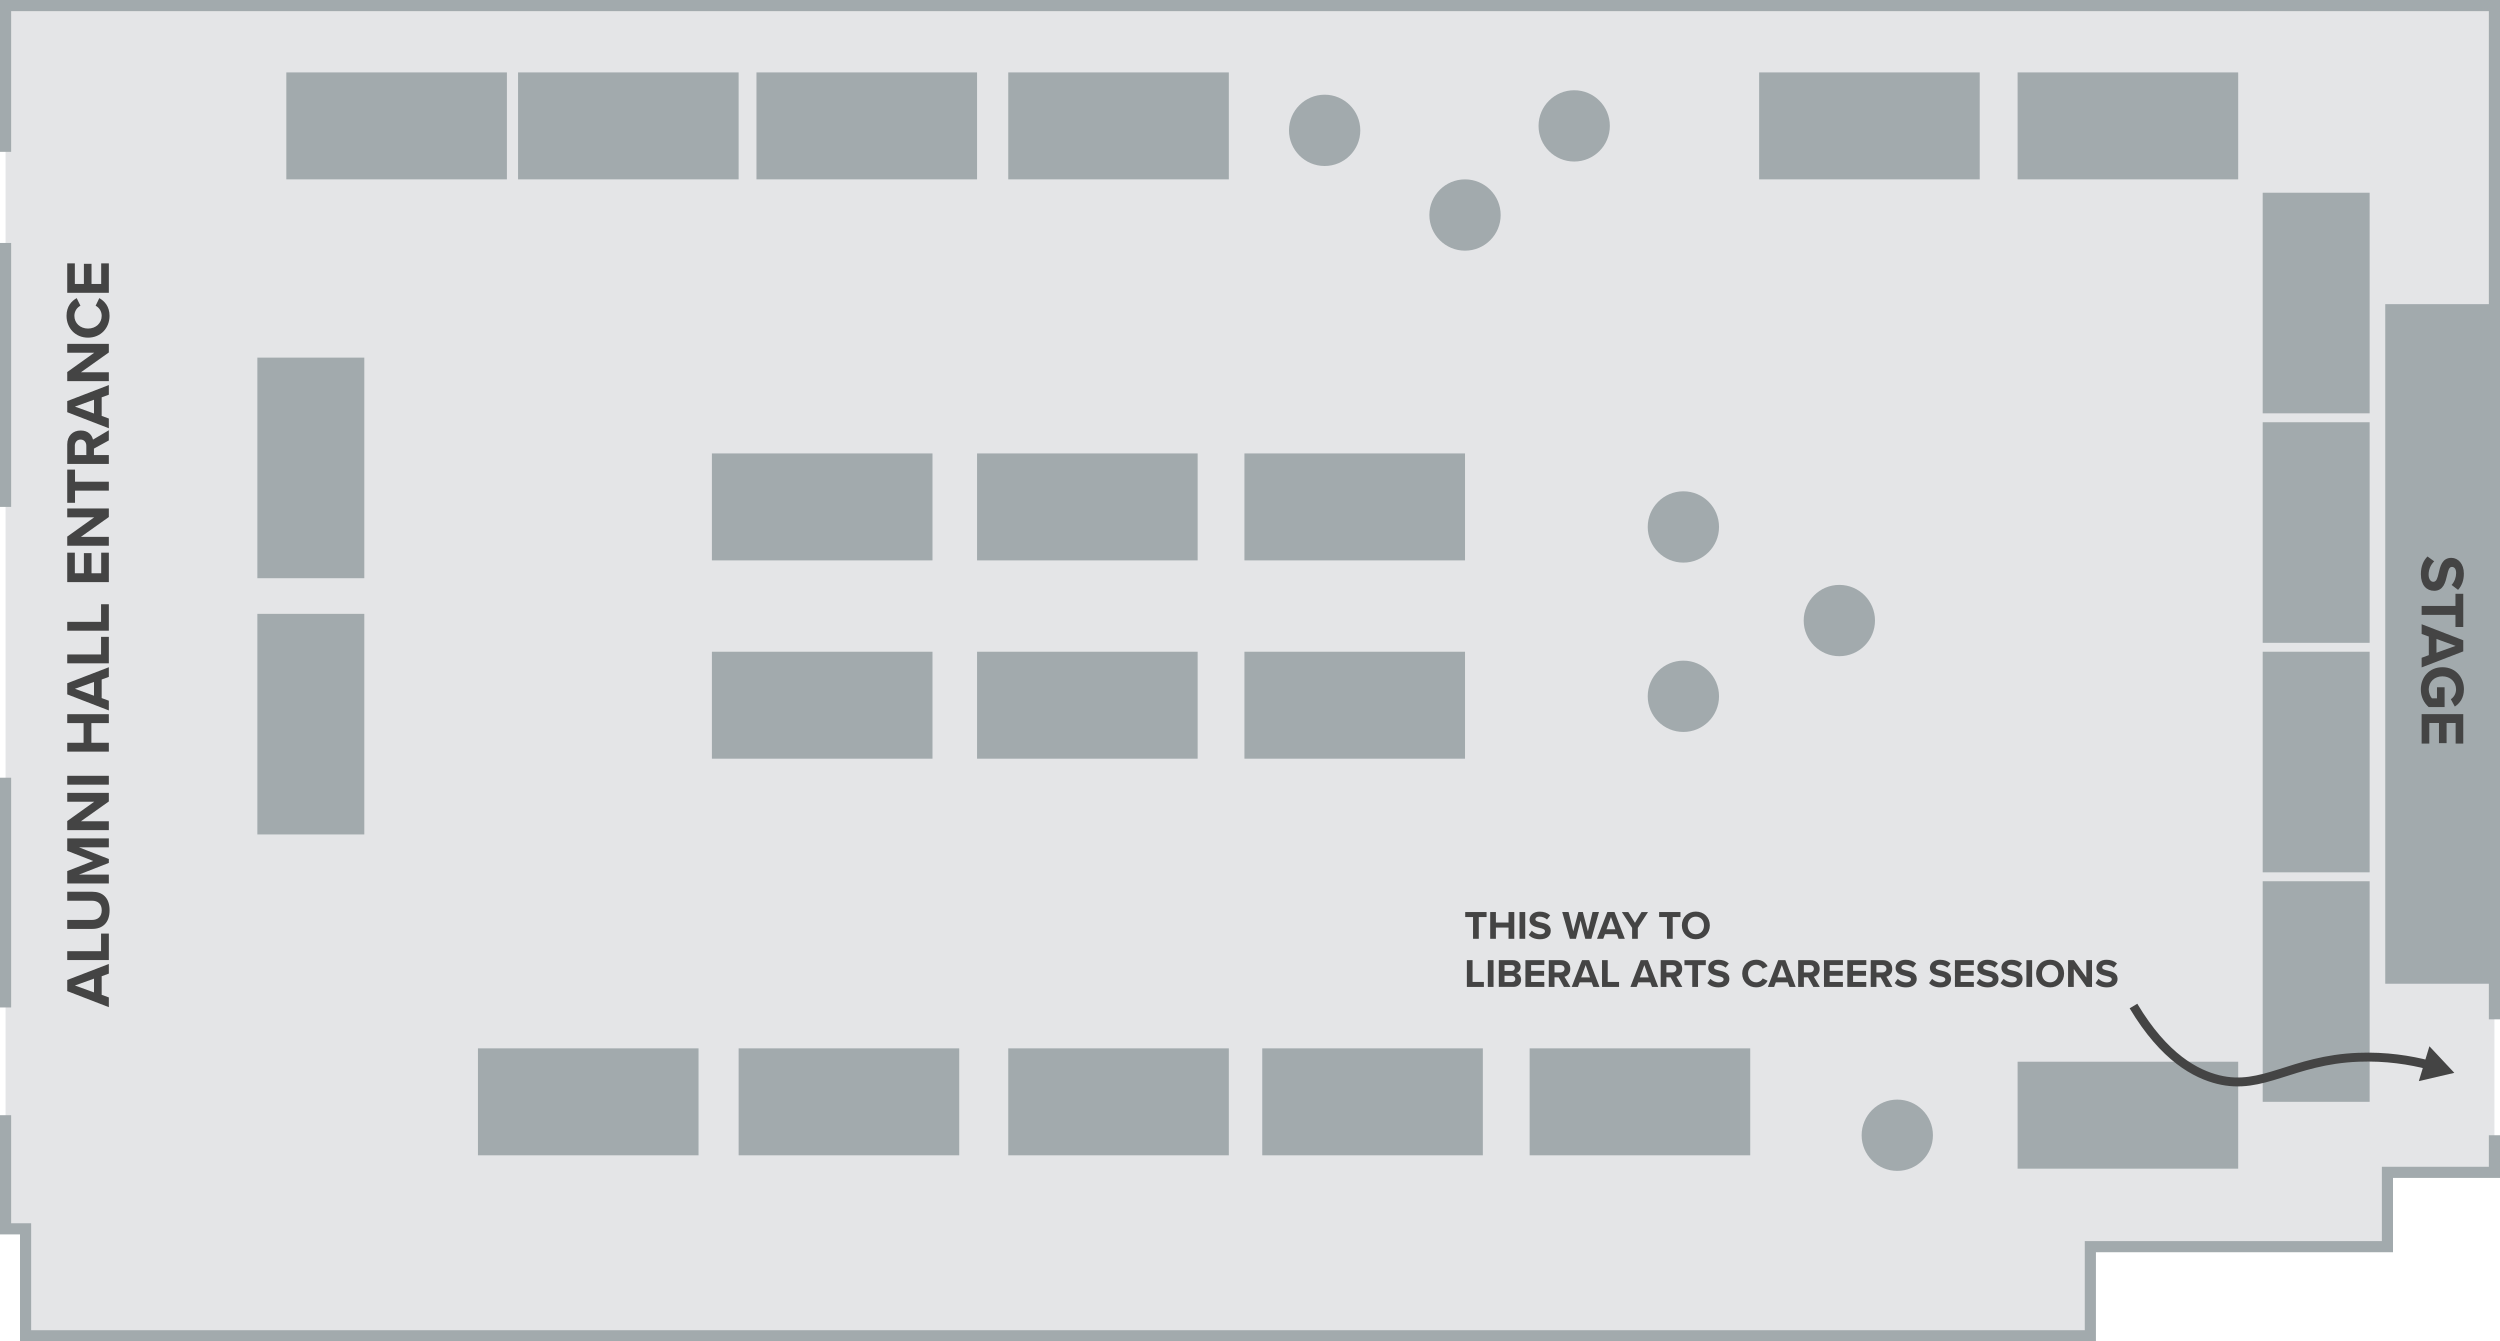<svg xmlns="http://www.w3.org/2000/svg" id="Layer_2" viewBox="0 0 1122 602"><defs><style>.cls-1{fill:#e4e5e7;}.cls-1,.cls-2,.cls-3{stroke-width:0px;}.cls-4{stroke:#444;stroke-width:4px;}.cls-4,.cls-5{fill:none;stroke-miterlimit:10;}.cls-2{fill:#a2aaad;}.cls-5{stroke:#a2aaad;stroke-width:5px;}.cls-3{fill:#444;}</style></defs><g id="Layer_1-2"><polygon class="cls-1" points="2.5 2.5 1119.5 2.5 1119.5 526.15 1071.48 526.15 1071.48 559.5 938.15 559.5 938.15 599.5 11.48 599.5 11.48 551.5 2.5 551.5 2.5 2.5"></polygon><line class="cls-5" x1="2.5" y1="452.15" x2="2.5" y2="349.04"></line><polyline class="cls-5" points="1119.5 509.5 1119.5 526.15 1071.48 526.15 1071.48 559.5 938.15 559.5 938.15 599.5 11.48 599.5 11.48 551.5 2.5 551.5 2.5 500.5"></polyline><polyline class="cls-5" points="2.5 68.15 2.5 2.5 1119.5 2.5 1119.5 457.47"></polyline><line class="cls-5" x1="2.5" y1="227.5" x2="2.5" y2="109.04"></line><rect class="cls-2" x="128.5" y="32.5" width="99" height="48"></rect><rect class="cls-2" x="232.5" y="32.5" width="99" height="48"></rect><rect class="cls-2" x="339.5" y="32.5" width="99" height="48"></rect><rect class="cls-2" x="452.5" y="32.5" width="99" height="48"></rect><rect class="cls-2" x="789.5" y="32.5" width="99" height="48"></rect><rect class="cls-2" x="905.5" y="32.5" width="99" height="48"></rect><rect class="cls-2" x="905.5" y="476.5" width="99" height="48"></rect><rect class="cls-2" x="686.5" y="470.5" width="99" height="48"></rect><rect class="cls-2" x="566.5" y="470.5" width="99" height="48"></rect><rect class="cls-2" x="452.5" y="470.5" width="99" height="48"></rect><rect class="cls-2" x="331.5" y="470.5" width="99" height="48"></rect><rect class="cls-2" x="214.5" y="470.5" width="99" height="48"></rect><rect class="cls-2" x="90" y="301" width="99" height="48" transform="translate(464.5 185.5) rotate(90)"></rect><rect class="cls-2" x="90" y="186" width="99" height="48" transform="translate(349.5 70.5) rotate(90)"></rect><rect class="cls-2" x="990" y="112" width="99" height="48" transform="translate(1175.5 -903.5) rotate(90)"></rect><rect class="cls-2" x="990" y="215" width="99" height="48" transform="translate(1278.5 -800.5) rotate(90)"></rect><rect class="cls-2" x="990" y="318" width="99" height="48" transform="translate(1381.5 -697.5) rotate(90)"></rect><rect class="cls-2" x="942" y="265" width="305" height="48" transform="translate(1383.5 -805.5) rotate(90)"></rect><rect class="cls-2" x="990" y="421" width="99" height="48" transform="translate(1484.5 -594.5) rotate(90)"></rect><rect class="cls-2" x="558.5" y="203.5" width="99" height="48"></rect><rect class="cls-2" x="438.5" y="203.5" width="99" height="48"></rect><rect class="cls-2" x="319.5" y="203.5" width="99" height="48"></rect><rect class="cls-2" x="558.5" y="292.5" width="99" height="48"></rect><rect class="cls-2" x="438.5" y="292.5" width="99" height="48"></rect><rect class="cls-2" x="319.5" y="292.5" width="99" height="48"></rect><path class="cls-3" d="M48.85,436.95l-3.22,1.18v8.34l3.22,1.18v4.37l-18.68-7.22v-4.98l18.68-7.2v4.34ZM33.62,442.29l8.57,3.11v-6.19l-8.57,3.08Z"></path><path class="cls-3" d="M48.85,430.87h-18.68v-3.98h15.18v-7.9h3.5v11.87Z"></path><path class="cls-3" d="M30.17,416.9v-4.03h11.09c2.6,0,4.4-1.43,4.4-4.34s-1.79-4.29-4.4-4.29h-11.09v-4.03h11.2c4.65,0,7.81,2.66,7.81,8.32s-3.19,8.37-7.78,8.37h-11.23Z"></path><path class="cls-3" d="M48.85,380.27h-13.44l13.44,5.26v1.74l-13.44,5.26h13.44v3.98h-18.68v-5.57l11.65-4.54-11.65-4.54v-5.6h18.68v4Z"></path><path class="cls-3" d="M48.85,359.69l-12.54,8.9h12.54v3.98h-18.68v-4.09l12.1-8.65h-12.1v-3.98h18.68v3.84Z"></path><path class="cls-3" d="M48.85,352.16h-18.68v-3.98h18.68v3.98Z"></path><path class="cls-3" d="M48.85,324.53h-7.84v8.82h7.84v3.98h-18.68v-3.98h7.34v-8.82h-7.34v-4h18.68v4Z"></path><path class="cls-3" d="M48.85,303.78l-3.22,1.18v8.34l3.22,1.18v4.37l-18.68-7.22v-4.98l18.68-7.2v4.34ZM33.62,309.13l8.57,3.11v-6.19l-8.57,3.08Z"></path><path class="cls-3" d="M48.85,297.7h-18.68v-3.98h15.18v-7.9h3.5v11.87Z"></path><path class="cls-3" d="M48.85,283.06h-18.68v-3.98h15.18v-7.9h3.5v11.87Z"></path><path class="cls-3" d="M48.85,261.25h-18.68v-13.21h3.42v9.24h4.06v-9.04h3.42v9.04h4.34v-9.24h3.44v13.21Z"></path><path class="cls-3" d="M48.85,232.04l-12.54,8.9h12.54v3.98h-18.68v-4.09l12.1-8.65h-12.1v-3.98h18.68v3.84Z"></path><path class="cls-3" d="M48.85,220.2h-15.18v5.46h-3.5v-14.9h3.5v5.43h15.18v4Z"></path><path class="cls-3" d="M48.85,197.66l-6.69,3.67v2.91h6.69v3.98h-18.68v-8.74c0-3.89,2.55-6.27,6.02-6.27s5.07,2.07,5.54,4.09l7.11-4.2v4.56ZM33.59,200.07v4.17h5.15v-4.17c0-1.6-1.01-2.8-2.58-2.8s-2.58,1.2-2.58,2.8Z"></path><path class="cls-3" d="M48.85,177.14l-3.22,1.18v8.34l3.22,1.18v4.37l-18.68-7.22v-4.98l18.68-7.2v4.34ZM33.62,182.48l8.57,3.11v-6.19l-8.57,3.08Z"></path><path class="cls-3" d="M48.85,158.18l-12.54,8.9h12.54v3.98h-18.68v-4.09l12.1-8.65h-12.1v-3.98h18.68v3.84Z"></path><path class="cls-3" d="M39.52,151.54c-5.74,0-9.66-4.34-9.66-9.8,0-4.26,2.24-6.63,4.56-7.95l1.68,3.42c-1.51.78-2.72,2.46-2.72,4.54,0,3.25,2.6,5.71,6.13,5.71s6.13-2.46,6.13-5.71c0-2.07-1.18-3.75-2.72-4.54l1.65-3.42c2.32,1.34,4.59,3.7,4.59,7.95,0,5.46-3.92,9.8-9.66,9.8Z"></path><path class="cls-3" d="M48.85,131.41h-18.68v-13.21h3.42v9.24h4.06v-9.04h3.42v9.04h4.34v-9.24h3.44v13.21Z"></path><path class="cls-3" d="M1092.48,251.93c-1.37,1.32-2.52,3.36-2.52,5.94,0,2.18,1.04,3.25,2.1,3.25,1.4,0,1.88-1.62,2.38-3.78.7-3.05,1.54-6.97,5.71-6.97,3.11,0,5.63,2.69,5.63,7.08,0,2.97-.9,5.43-2.6,7.28l-2.91-2.21c1.4-1.51,2.04-3.53,2.04-5.35s-.78-2.74-1.9-2.74c-1.26,0-1.65,1.57-2.16,3.72-.7,3.08-1.62,7-5.77,7-3.42,0-5.99-2.44-5.99-7.48,0-3.58,1.2-6.16,2.97-7.92l3.02,2.18Z"></path><path class="cls-3" d="M1086.83,271.95h15.18v-5.46h3.5v14.9h-3.5v-5.43h-15.18v-4Z"></path><path class="cls-3" d="M1086.83,295.21l3.22-1.18v-8.34l-3.22-1.18v-4.37l18.68,7.22v4.98l-18.68,7.2v-4.34ZM1102.06,289.87l-8.57-3.11v6.19l8.57-3.08Z"></path><path class="cls-3" d="M1105.81,309.38c0,3.86-1.88,6.3-4.09,7.73l-1.79-3.3c1.32-.87,2.35-2.46,2.35-4.42,0-3.39-2.6-5.85-6.13-5.85s-6.13,2.46-6.13,5.85c0,1.71.7,3.22,1.43,4.03h2.27v-4.98h3.42v8.9h-7.14c-2.13-1.9-3.53-4.56-3.53-7.95,0-5.46,3.81-9.94,9.69-9.94s9.66,4.48,9.66,9.94Z"></path><path class="cls-3" d="M1086.83,320.5h18.68v13.22h-3.42v-9.24h-4.06v9.04h-3.42v-9.04h-4.34v9.24h-3.44v-13.22Z"></path><circle class="cls-2" cx="851.5" cy="509.5" r="16"></circle><circle class="cls-2" cx="755.5" cy="312.5" r="16"></circle><circle class="cls-2" cx="755.5" cy="236.5" r="16"></circle><circle class="cls-2" cx="706.5" cy="56.5" r="16"></circle><circle class="cls-2" cx="594.5" cy="58.5" r="16"></circle><circle class="cls-2" cx="657.5" cy="96.5" r="16"></circle><circle class="cls-2" cx="825.5" cy="278.5" r="16"></circle><path class="cls-3" d="M661.1,421.33v-9.76h-3.51v-2.25h9.58v2.25h-3.49v9.76h-2.57Z"></path><path class="cls-3" d="M677.03,421.33v-5.04h-5.67v5.04h-2.56v-12.01h2.56v4.72h5.67v-4.72h2.58v12.01h-2.58Z"></path><path class="cls-3" d="M681.96,421.33v-12.01h2.56v12.01h-2.56Z"></path><path class="cls-3" d="M687.47,417.69c.85.88,2.16,1.62,3.82,1.62,1.41,0,2.09-.67,2.09-1.35,0-.9-1.04-1.21-2.43-1.53-1.96-.45-4.48-.99-4.48-3.67,0-2,1.73-3.62,4.56-3.62,1.91,0,3.49.58,4.68,1.67l-1.42,1.87c-.97-.9-2.27-1.31-3.44-1.31s-1.76.5-1.76,1.22c0,.81,1.01,1.06,2.39,1.39,1.98.45,4.5,1.04,4.5,3.71,0,2.2-1.57,3.85-4.81,3.85-2.3,0-3.96-.77-5.09-1.91l1.4-1.94Z"></path><path class="cls-3" d="M711.48,421.33l-2.11-8.25-2.09,8.25h-2.72l-3.44-12.01h2.86l2.11,8.68,2.29-8.68h2l2.27,8.68,2.09-8.68h2.88l-3.42,12.01h-2.72Z"></path><path class="cls-3" d="M726.44,421.33l-.76-2.07h-5.37l-.76,2.07h-2.81l4.64-12.01h3.21l4.63,12.01h-2.79ZM723,411.54l-2,5.51h3.98l-1.98-5.51Z"></path><path class="cls-3" d="M732.49,421.33v-4.92l-4.63-7.09h2.92l2.99,4.83,2.95-4.83h2.92l-4.59,7.09v4.92h-2.56Z"></path><path class="cls-3" d="M748.13,421.33v-9.76h-3.51v-2.25h9.58v2.25h-3.49v9.76h-2.58Z"></path><path class="cls-3" d="M761.09,409.12c3.64,0,6.28,2.59,6.28,6.21s-2.65,6.21-6.28,6.21-6.27-2.59-6.27-6.21,2.65-6.21,6.27-6.21ZM761.09,411.39c-2.21,0-3.64,1.69-3.64,3.94s1.42,3.94,3.64,3.94,3.66-1.71,3.66-3.94-1.44-3.94-3.66-3.94Z"></path><path class="cls-3" d="M658.33,442.93v-12.01h2.56v9.76h5.08v2.25h-7.63Z"></path><path class="cls-3" d="M667.74,442.93v-12.01h2.56v12.01h-2.56Z"></path><path class="cls-3" d="M672.67,442.93v-12.01h6.32c2.29,0,3.46,1.46,3.46,3.06,0,1.51-.94,2.52-2.07,2.75,1.28.2,2.3,1.44,2.3,2.95,0,1.8-1.21,3.24-3.49,3.24h-6.52ZM675.23,435.75h3.21c.86,0,1.4-.56,1.4-1.33s-.54-1.31-1.4-1.31h-3.21v2.65ZM675.23,440.75h3.29c.97,0,1.55-.56,1.55-1.42,0-.76-.54-1.4-1.55-1.4h-3.29v2.83Z"></path><path class="cls-3" d="M684.61,442.93v-12.01h8.5v2.2h-5.94v2.61h5.82v2.2h-5.82v2.79h5.94v2.21h-8.5Z"></path><path class="cls-3" d="M701.89,442.93l-2.36-4.3h-1.87v4.3h-2.56v-12.01h5.62c2.5,0,4.03,1.64,4.03,3.87s-1.33,3.26-2.63,3.57l2.7,4.57h-2.93ZM700.34,433.12h-2.68v3.31h2.68c1.03,0,1.8-.65,1.8-1.66s-.77-1.66-1.8-1.66Z"></path><path class="cls-3" d="M715.08,442.93l-.76-2.07h-5.37l-.76,2.07h-2.81l4.64-12.01h3.21l4.63,12.01h-2.79ZM711.64,433.14l-2,5.51h3.98l-1.98-5.51Z"></path><path class="cls-3" d="M718.99,442.93v-12.01h2.56v9.76h5.08v2.25h-7.63Z"></path><path class="cls-3" d="M741.42,442.93l-.76-2.07h-5.37l-.76,2.07h-2.81l4.64-12.01h3.21l4.63,12.01h-2.79ZM737.98,433.14l-2,5.51h3.98l-1.98-5.51Z"></path><path class="cls-3" d="M752.11,442.93l-2.36-4.3h-1.87v4.3h-2.56v-12.01h5.62c2.5,0,4.03,1.64,4.03,3.87s-1.33,3.26-2.63,3.57l2.7,4.57h-2.93ZM750.56,433.12h-2.68v3.31h2.68c1.03,0,1.8-.65,1.8-1.66s-.77-1.66-1.8-1.66Z"></path><path class="cls-3" d="M759.49,442.93v-9.76h-3.51v-2.25h9.58v2.25h-3.49v9.76h-2.58Z"></path><path class="cls-3" d="M767.64,439.29c.85.88,2.16,1.62,3.82,1.62,1.41,0,2.09-.67,2.09-1.35,0-.9-1.04-1.21-2.43-1.53-1.96-.45-4.48-.99-4.48-3.67,0-2,1.73-3.62,4.56-3.62,1.91,0,3.49.58,4.68,1.67l-1.42,1.87c-.97-.9-2.27-1.31-3.44-1.31s-1.76.5-1.76,1.22c0,.81,1.01,1.06,2.39,1.39,1.98.45,4.5,1.04,4.5,3.71,0,2.2-1.57,3.85-4.81,3.85-2.3,0-3.96-.77-5.09-1.91l1.4-1.94Z"></path><path class="cls-3" d="M781.9,436.93c0-3.69,2.79-6.21,6.3-6.21,2.74,0,4.27,1.44,5.11,2.94l-2.2,1.08c-.5-.97-1.58-1.75-2.92-1.75-2.09,0-3.67,1.67-3.67,3.94s1.58,3.94,3.67,3.94c1.33,0,2.41-.76,2.92-1.75l2.2,1.06c-.86,1.49-2.38,2.95-5.11,2.95-3.51,0-6.3-2.52-6.3-6.21Z"></path><path class="cls-3" d="M803.12,442.93l-.76-2.07h-5.37l-.76,2.07h-2.81l4.64-12.01h3.21l4.63,12.01h-2.79ZM799.68,433.14l-2,5.51h3.98l-1.98-5.51Z"></path><path class="cls-3" d="M813.81,442.93l-2.36-4.3h-1.87v4.3h-2.56v-12.01h5.62c2.5,0,4.03,1.64,4.03,3.87s-1.33,3.26-2.63,3.57l2.7,4.57h-2.93ZM812.26,433.12h-2.68v3.31h2.68c1.03,0,1.8-.65,1.8-1.66s-.77-1.66-1.8-1.66Z"></path><path class="cls-3" d="M818.6,442.93v-12.01h8.5v2.2h-5.94v2.61h5.82v2.2h-5.82v2.79h5.94v2.21h-8.5Z"></path><path class="cls-3" d="M829.09,442.93v-12.01h8.5v2.2h-5.94v2.61h5.82v2.2h-5.82v2.79h5.94v2.21h-8.5Z"></path><path class="cls-3" d="M846.37,442.93l-2.36-4.3h-1.87v4.3h-2.56v-12.01h5.62c2.5,0,4.03,1.64,4.03,3.87s-1.33,3.26-2.63,3.57l2.7,4.57h-2.93ZM844.82,433.12h-2.68v3.31h2.68c1.03,0,1.8-.65,1.8-1.66s-.77-1.66-1.8-1.66Z"></path><path class="cls-3" d="M851.73,439.29c.85.88,2.16,1.62,3.82,1.62,1.4,0,2.09-.67,2.09-1.35,0-.9-1.04-1.21-2.43-1.53-1.96-.45-4.48-.99-4.48-3.67,0-2,1.73-3.62,4.55-3.62,1.91,0,3.49.58,4.68,1.67l-1.42,1.87c-.97-.9-2.27-1.31-3.44-1.31s-1.76.5-1.76,1.22c0,.81,1.01,1.06,2.39,1.39,1.98.45,4.5,1.04,4.5,3.71,0,2.2-1.57,3.85-4.81,3.85-2.3,0-3.96-.77-5.1-1.91l1.4-1.94Z"></path><path class="cls-3" d="M867.14,439.29c.85.88,2.16,1.62,3.82,1.62,1.41,0,2.09-.67,2.09-1.35,0-.9-1.04-1.21-2.43-1.53-1.96-.45-4.48-.99-4.48-3.67,0-2,1.73-3.62,4.56-3.62,1.91,0,3.49.58,4.68,1.67l-1.42,1.87c-.97-.9-2.27-1.31-3.44-1.31s-1.76.5-1.76,1.22c0,.81,1.01,1.06,2.39,1.39,1.98.45,4.5,1.04,4.5,3.71,0,2.2-1.57,3.85-4.81,3.85-2.3,0-3.96-.77-5.09-1.91l1.4-1.94Z"></path><path class="cls-3" d="M877.37,442.93v-12.01h8.5v2.2h-5.94v2.61h5.82v2.2h-5.82v2.79h5.94v2.21h-8.5Z"></path><path class="cls-3" d="M888.44,439.29c.85.88,2.16,1.62,3.82,1.62,1.4,0,2.09-.67,2.09-1.35,0-.9-1.04-1.21-2.43-1.53-1.96-.45-4.48-.99-4.48-3.67,0-2,1.73-3.62,4.55-3.62,1.91,0,3.49.58,4.68,1.67l-1.42,1.87c-.97-.9-2.27-1.31-3.44-1.31s-1.76.5-1.76,1.22c0,.81,1.01,1.06,2.39,1.39,1.98.45,4.5,1.04,4.5,3.71,0,2.2-1.57,3.85-4.81,3.85-2.3,0-3.96-.77-5.1-1.91l1.4-1.94Z"></path><path class="cls-3" d="M899.24,439.29c.85.88,2.16,1.62,3.82,1.62,1.4,0,2.09-.67,2.09-1.35,0-.9-1.04-1.21-2.43-1.53-1.96-.45-4.48-.99-4.48-3.67,0-2,1.73-3.62,4.55-3.62,1.91,0,3.49.58,4.68,1.67l-1.42,1.87c-.97-.9-2.27-1.31-3.44-1.31s-1.76.5-1.76,1.22c0,.81,1.01,1.06,2.39,1.39,1.98.45,4.5,1.04,4.5,3.71,0,2.2-1.57,3.85-4.81,3.85-2.3,0-3.96-.77-5.1-1.91l1.4-1.94Z"></path><path class="cls-3" d="M909.46,442.93v-12.01h2.56v12.01h-2.56Z"></path><path class="cls-3" d="M920.08,430.72c3.64,0,6.28,2.59,6.28,6.21s-2.65,6.21-6.28,6.21-6.27-2.59-6.27-6.21,2.65-6.21,6.27-6.21ZM920.08,432.99c-2.21,0-3.64,1.69-3.64,3.94s1.42,3.94,3.64,3.94,3.66-1.71,3.66-3.94-1.44-3.94-3.66-3.94Z"></path><path class="cls-3" d="M936.44,442.93l-5.73-8.07v8.07h-2.56v-12.01h2.63l5.56,7.78v-7.78h2.56v12.01h-2.47Z"></path><path class="cls-3" d="M941.86,439.29c.85.88,2.16,1.62,3.82,1.62,1.4,0,2.09-.67,2.09-1.35,0-.9-1.04-1.21-2.43-1.53-1.96-.45-4.48-.99-4.48-3.67,0-2,1.73-3.62,4.55-3.62,1.91,0,3.49.58,4.68,1.67l-1.42,1.87c-.97-.9-2.27-1.31-3.44-1.31s-1.76.5-1.76,1.22c0,.81,1.01,1.06,2.39,1.39,1.98.45,4.5,1.04,4.5,3.71,0,2.2-1.57,3.85-4.81,3.85-2.3,0-3.96-.77-5.1-1.91l1.4-1.94Z"></path><path class="cls-4" d="M957.5,451.5c13.98,23.4,28.17,30.55,38,33,20.06,5,33-8.84,63-10,12.34-.48,23.17,1.27,31.77,3.5"></path><polygon class="cls-3" points="1085.57 485.21 1101.5 481.5 1090.32 469.56 1085.57 485.21"></polygon></g></svg>